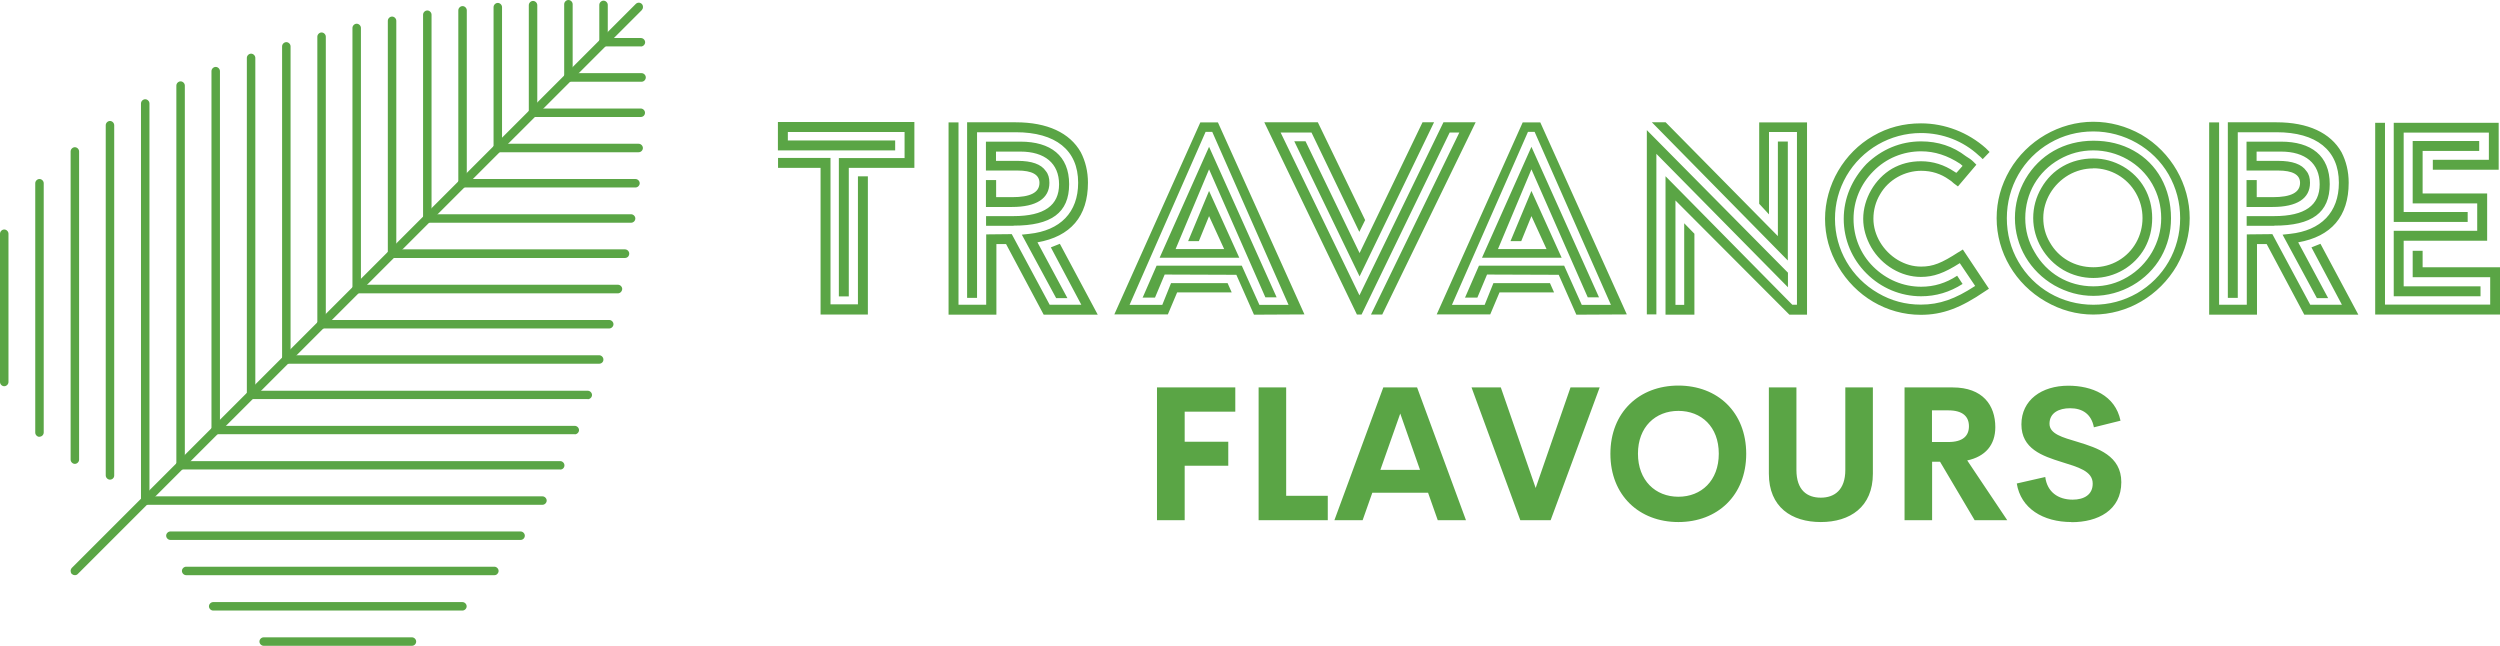 <svg viewBox="0 0 188.68 48.74" xmlns="http://www.w3.org/2000/svg" data-sanitized-data-name="Layer 2" data-name="Layer 2" id="Layer_2">
  <defs>
    <style>
      .cls-1 {
        fill: #5aa545;
        stroke-width: 0px;
      }
    </style>
  </defs>
  <g data-sanitized-data-name="Layer 2" data-name="Layer 2" id="Layer_2-2">
    <g>
      <g id="SvgjsG4730">
        <path d="M5.65,43.41c-.08,0-.16-.03-.23-.09-.06-.06-.09-.15-.09-.23s.03-.16.09-.23L47.98.3c.13-.13.33-.13.46,0,.06.06.09.15.09.23s-.03.16-.09.23L5.87,43.32c-.06.07-.15.09-.23.09Z" class="cls-1"></path>
        <path d="M37.32,43.41H14.05c-.17,0-.32-.15-.32-.32s.15-.32.32-.32h23.26c.17,0,.32.15.32.32s-.14.32-.31.32Z" class="cls-1"></path>
        <path d="M39.29,40.75H12.86c-.17,0-.32-.15-.32-.32s.15-.32.32-.32h26.43c.17,0,.32.15.32.32s-.14.32-.32.32Z" class="cls-1"></path>
        <path d="M16.09,46.08c-.17,0-.32-.15-.32-.32s.15-.32.32-.32h18.81c.17,0,.32.15.32.32s-.15.32-.32.32h-18.81Z" class="cls-1"></path>
        <path d="M31.09,48.74h-11.19c-.17,0-.32-.15-.32-.32s.15-.32.32-.32h11.19c.17,0,.32.15.32.32s-.14.32-.32.32Z" class="cls-1"></path>
        <path d="M40.93,38.1H10.97c-.17,0-.32-.15-.32-.32s.15-.32.32-.32h29.97c.17,0,.32.15.32.32s-.15.32-.33.32Z" class="cls-1"></path>
        <path d="M42.28,35.43H13.63c-.08,0-.17-.03-.23-.09-.09-.09-.11-.23-.07-.35.05-.11.16-.19.3-.19h28.65c.17,0,.32.15.32.32,0,.18-.14.32-.32.32Z" class="cls-1"></path>
        <path d="M43.38,32.77h-27.08c-.08,0-.17-.03-.23-.09-.09-.09-.11-.23-.07-.35.05-.11.16-.19.3-.19h27.08c.17,0,.32.15.32.32s-.15.32-.32.32Z" class="cls-1"></path>
        <path d="M44.36,30.12h-25.41c-.08,0-.17-.03-.23-.09-.09-.09-.13-.23-.07-.35.05-.11.16-.19.3-.19h25.41c.17,0,.32.15.32.32,0,.17-.15.32-.32.32Z" class="cls-1"></path>
        <path d="M45.24,27.45h-23.64c-.17,0-.32-.15-.32-.32,0-.08.03-.17.09-.23s.14-.09.23-.09h23.62c.17,0,.32.15.32.32.01.18-.14.32-.31.32Z" class="cls-1"></path>
        <path d="M45.98,24.79h-21.71c-.17,0-.32-.15-.32-.32,0-.08.03-.17.09-.23s.14-.09.23-.09h21.71c.17,0,.32.15.32.32s-.15.32-.32.32Z" class="cls-1"></path>
        <path d="M46.62,22.14h-19.68s-.06,0-.08-.01c-.16-.03-.26-.19-.24-.35s.15-.29.32-.29h19.7c.17,0,.32.15.32.32-.01.18-.15.33-.33.33Z" class="cls-1"></path>
        <path d="M47.17,19.47h-17.58s-.06,0-.08-.01c-.16-.03-.26-.19-.24-.35s.16-.29.32-.29h17.58c.17,0,.32.15.32.32,0,.19-.14.33-.32.33Z" class="cls-1"></path>
        <path d="M47.63,16.81h-15.38c-.07,0-.13-.02-.18-.06-.11-.08-.17-.23-.13-.35.05-.14.16-.23.31-.23h15.38c.17,0,.32.15.32.32,0,.17-.14.32-.32.32Z" class="cls-1"></path>
        <path d="M47.96,14.15h-13.04c-.17,0-.32-.15-.32-.32,0-.08.03-.17.09-.23s.14-.09.23-.09h13.04c.17,0,.32.15.32.32s-.15.32-.32.32Z" class="cls-1"></path>
        <path d="M48.2,11.49h-10.63c-.07,0-.13-.02-.18-.06-.11-.08-.17-.23-.13-.35s.16-.23.31-.23h10.63c.17,0,.32.15.32.32,0,.18-.15.32-.32.32Z" class="cls-1"></path>
        <path d="M48.35,8.83h-8.12c-.1,0-.19-.05-.25-.13-.07-.09-.09-.23-.03-.33s.16-.18.29-.18h8.12c.17,0,.32.15.32.32,0,.18-.14.32-.32.32Z" class="cls-1"></path>
        <path d="M48.42,6.17h-5.52s-.1-.01-.15-.03c-.14-.07-.21-.22-.17-.37s.16-.25.31-.25h5.53c.17,0,.32.15.32.32,0,.18-.15.33-.32.33Z" class="cls-1"></path>
        <path d="M48.37,3.5h-2.82c-.08,0-.17-.03-.23-.09-.09-.09-.13-.23-.07-.35.05-.11.16-.19.3-.19h2.82c.17,0,.32.15.32.32s-.15.32-.32.32Z" class="cls-1"></path>
        <path d="M5.65,35.01h0c-.17,0-.32-.15-.32-.32V11.43c0-.17.15-.32.32-.32h0c.17,0,.32.15.32.32v23.26c0,.17-.15.32-.32.32Z" class="cls-1"></path>
        <path d="M8.3,36.2c-.17,0-.32-.15-.32-.32V9.45c0-.17.15-.32.32-.32s.32.15.32.32v26.44c0,.17-.14.31-.32.31Z" class="cls-1"></path>
        <path d="M2.98,32.97h0c-.17,0-.32-.15-.32-.32V13.83c0-.17.15-.32.32-.32h0c.17,0,.32.15.32.32v18.81c0,.17-.14.32-.32.32Z" class="cls-1"></path>
        <path d="M.32,29.15H.32c-.17,0-.32-.15-.32-.32v-11.19c0-.17.15-.32.32-.32H.32c.17,0,.32.15.32.32v11.19c0,.17-.15.32-.32.32Z" class="cls-1"></path>
        <path d="M10.96,38.1c-.17,0-.32-.15-.32-.32V7.81c0-.17.15-.32.32-.32s.32.15.32.32v29.97c0,.17-.14.32-.32.32Z" class="cls-1"></path>
        <path d="M13.63,35.43c-.08,0-.16-.03-.23-.09h0c-.06-.06-.09-.14-.09-.23V6.46c0-.17.15-.32.32-.32s.32.15.32.32v28.65c0,.13-.08.25-.19.3-.05.01-.08.02-.13.02Z" class="cls-1"></path>
        <path d="M16.28,32.77c-.08,0-.16-.03-.23-.09h0c-.06-.06-.09-.14-.09-.23V5.37h0c0-.17.15-.32.32-.32s.32.15.32.32v27.09c0,.13-.08.25-.19.3-.03,0-.08.01-.13.01Z" class="cls-1"></path>
        <path d="M18.95,30.11c-.07,0-.14-.02-.19-.07h0c-.08-.06-.13-.16-.13-.25V4.37c0-.17.15-.32.32-.32s.32.15.32.32v25.41c0,.13-.07.23-.17.29-.06.02-.1.03-.15.03Z" class="cls-1"></path>
        <path d="M21.61,27.45c-.1,0-.21-.06-.26-.14h0c-.03-.06-.06-.11-.06-.18V3.5c0-.17.15-.32.32-.32s.32.15.32.32v23.64c0,.14-.09.26-.23.31-.02,0-.06,0-.09,0Z" class="cls-1"></path>
        <path d="M24.27,24.79c-.1,0-.21-.06-.26-.14h0c-.03-.06-.06-.11-.06-.18V2.77c0-.17.15-.32.32-.32s.32.15.32.32v21.71c0,.14-.09.26-.23.31-.02-.01-.06,0-.09,0Z" class="cls-1"></path>
        <path d="M26.6,21.8V2.11c0-.17.15-.32.32-.32s.32.15.32.32v19.7h-.64Z" class="cls-1"></path>
        <path d="M29.59,19.47c-.08,0-.16-.03-.23-.09h0c-.06-.06-.09-.14-.09-.23V1.57c0-.17.15-.32.32-.32s.32.15.32.32v17.58c0,.13-.08.25-.19.3-.05.02-.08.02-.13.02Z" class="cls-1"></path>
        <path d="M31.93,16.49V1.11c0-.17.15-.32.32-.32s.32.15.32.32v15.38h-.64Z" class="cls-1"></path>
        <path d="M34.91,14.14c-.06,0-.11-.01-.16-.05h0c-.1-.06-.16-.16-.16-.27V.78c0-.17.15-.32.32-.32s.32.15.32.32v13.04c0,.11-.06.22-.16.27-.06.03-.11.05-.16.05Z" class="cls-1"></path>
        <path d="M37.57,11.49c-.09,0-.18-.05-.25-.11h0c-.05-.06-.07-.13-.07-.21V.54c0-.17.15-.32.32-.32s.32.15.32.32v10.63c0,.14-.08.25-.21.3-.05.02-.08.02-.11.02Z" class="cls-1"></path>
        <path d="M40.23,8.83c-.06,0-.13-.02-.18-.06h0c-.09-.06-.14-.16-.14-.26V.39c0-.17.15-.32.32-.32s.32.15.32.32v8.12c0,.11-.07.23-.17.29-.05.02-.09.03-.15.03Z" class="cls-1"></path>
        <path d="M42.9,6.16c-.17,0-.32-.15-.32-.32V.32c0-.17.15-.32.32-.32s.32.15.32.32v5.53c-.01.17-.15.31-.32.31Z" class="cls-1"></path>
        <path d="M45.55,3.5s-.08-.01-.11-.02h0c-.13-.05-.21-.17-.21-.3V.37c0-.17.15-.32.32-.32h0c.17,0,.32.15.32.32v2.82c0,.1-.06.21-.14.26-.06.03-.13.06-.18.06Z" class="cls-1"></path>
      </g>
      <g id="SvgjsG4731">
        <path d="M63.32,11.93h4.95v-1.97h-8.81v.64h8.1v.75h-8.85v-2.14h10.3v3.46h-4.95v9.7h-.75v-10.45ZM61.93,12.67h-3.21v-.75h3.96v11.05h2.07v-9.66h.75v10.43h-3.57s0-11.07,0-11.07ZM81.6,23h-2.38l-2.86-5.33-1.93.02v5.31h-2.09v-13.76h-.75v14.51h3.61v-5.33h.73l2.84,5.33h4.08l-2.86-5.35-.68.27,2.3,4.33ZM76.66,9.98c3.01,0,4.71,1.35,4.71,3.81,0,2.24-1.35,3.61-3.69,3.86l-.56.06,2.59,4.79h.85l-2.26-4.21c2.49-.44,3.81-1.95,3.81-4.5,0-.85-.19-1.62-.54-2.3-.83-1.47-2.53-2.26-4.91-2.26h-3.67v13.25h.75v-12.5s2.92,0,2.92,0ZM76.5,17.03c2.84,0,4.19-.97,4.19-3.13s-1.41-3.21-3.67-3.21h-2.61v2.18h2.38c1.1,0,1.66.31,1.66.93,0,.73-.68,1.08-2.07,1.08h-1.2v-1.29h-.77v2.03h1.97c1.84,0,2.82-.64,2.82-1.82,0-.37-.08-.66-.27-.89-.35-.52-1.06-.77-2.14-.77h-1.62v-.7h1.84c1.84,0,2.92.89,2.92,2.47s-1.1,2.4-3.44,2.4h-2.07v.73s2.07,0,2.07,0ZM86.26,22.46h.91l.73-1.74,5.41.02,1.33,3.01,3.81-.02-6.53-14.49h-1.33l-6.49,14.49h4.04l.7-1.66h4.12l-.31-.7h-4.27l-.66,1.64h-2.47l5.74-13.06h.5l5.76,13.06h-2.2l-1.33-2.96h-6.43l-1.06,2.43ZM88.72,18.81l2.53-6.03,4.25,9.66h.85l-5.1-11.36-3.73,8.37h6.01l-2.28-5.04-1.58,3.79h.81l.77-1.89,1.14,2.49s-3.67,0-3.67,0ZM96.64,10h2.34l3.61,7.5.44-.89-3.57-7.38h-4.04l6.99,14.51h.35l6.65-13.74h.73l-6.67,13.74h.85l7.05-14.51h-2.43l-6.34,13.06-5.95-12.29ZM102.61,20.86l5.62-11.63h-.87l-4.75,9.87-4.08-8.44h-.85l4.93,10.2ZM110.59,22.46h.91l.73-1.74,5.41.02,1.33,3.01,3.81-.02-6.53-14.49h-1.33l-6.49,14.49h4.04l.7-1.66h4.12l-.31-.7h-4.27l-.66,1.64h-2.47l5.74-13.06h.5l5.76,13.06h-2.2l-1.33-2.96h-6.43l-1.06,2.43ZM113.05,18.81l2.53-6.03,4.25,9.66h.85l-5.1-11.36-3.73,8.37h6.01l-2.28-5.04-1.58,3.79h.81l.77-1.89,1.14,2.49h-3.67,0ZM134.19,17.83l-8.48-8.6h-1.04l10.26,10.43v-8.98h-.75s0,7.15,0,7.15ZM133.51,16.18v-6.22h2.11v13.04h-.35l-.08-.08-9.49-9.62v10.45h2.18v-6.11l-.77-.79v6.16h-.66v-7.88l8.6,8.62h1.33v-14.51h-3.61v6.14l.75.81ZM125.01,23.74v-12.13l9.93,10.07v-1.1l-10.65-10.76v13.91h.73ZM147.83,19.02c-1.31.85-1.95,1.1-2.84,1.1-.62,0-1.2-.17-1.76-.5-1.1-.66-1.84-1.87-1.84-3.11,0-.66.17-1.29.5-1.84.64-1.12,1.87-1.78,3.11-1.78.79,0,1.49.23,2.09.66.1.06.23.15.37.29l.31.23,1.39-1.64-.23-.23c-.15-.15-.33-.27-.56-.41-.97-.75-2.11-1.12-3.38-1.12-1.55,0-2.98.6-4.12,1.7-1.1,1.16-1.72,2.59-1.72,4.15s.62,3.03,1.72,4.12c1.1,1.1,2.57,1.72,4.12,1.72,1.12,0,2.16-.31,3.13-.93l-.41-.62c-.85.56-1.74.83-2.72.83-1.35,0-2.63-.54-3.61-1.51s-1.49-2.26-1.49-3.61.52-2.61,1.49-3.59c.97-.99,2.26-1.51,3.61-1.51,1.02,0,1.99.31,2.96.95l.17.15-.46.52c-.06-.02-.1-.04-.15-.08-.77-.52-1.62-.79-2.53-.79-.81,0-1.53.19-2.18.56-1.31.77-2.18,2.28-2.18,3.79,0,.73.21,1.45.6,2.14.81,1.39,2.28,2.24,3.75,2.24.97,0,1.76-.29,2.94-1.04l1.16,1.72c-1.51.99-2.69,1.41-4.1,1.41-1.16,0-2.24-.29-3.23-.87-2.01-1.16-3.25-3.28-3.25-5.6,0-1.16.29-2.24.87-3.25,1.16-1.99,3.3-3.23,5.62-3.23,1.64,0,3.19.6,4.37,1.7l.12.1.17.17.52-.54-.29-.29c-1.33-1.18-3.07-1.87-4.89-1.87-1.31,0-2.51.31-3.61.95-2.2,1.26-3.63,3.69-3.63,6.26,0,1.26.33,2.47.99,3.59,1.31,2.24,3.65,3.65,6.24,3.65,1.64,0,3.01-.52,4.85-1.78l.29-.19-1.97-2.96-.33.21ZM157.99,23.74c-1.26,0-2.47-.33-3.61-.99-2.28-1.31-3.69-3.71-3.69-6.28,0-1.29.33-2.49.99-3.63,1.31-2.24,3.75-3.65,6.3-3.65,1.26,0,2.49.33,3.63.97,2.28,1.33,3.65,3.79,3.65,6.3,0,1.26-.33,2.45-.97,3.59-1.33,2.28-3.73,3.69-6.3,3.69h0ZM157.99,9.92c-1.18,0-2.28.29-3.28.87-2.01,1.16-3.25,3.3-3.25,5.68,0,1.18.29,2.28.87,3.28,1.16,2.01,3.28,3.25,5.66,3.25,1.18,0,2.28-.29,3.3-.87,2.01-1.16,3.25-3.28,3.25-5.66,0-1.18-.29-2.28-.87-3.3-1.16-2.01-3.36-3.25-5.68-3.25h0ZM157.99,22.33c-1.04,0-2.01-.27-2.94-.79-1.84-1.06-2.98-2.98-2.98-5.08,0-1.06.27-2.03.79-2.94,1.06-1.82,2.92-2.9,5.14-2.9,1.12,0,2.14.25,3.03.75,1.78.99,2.82,2.86,2.82,5.1,0,1.06-.25,2.03-.75,2.92-1.02,1.8-3.01,2.94-5.1,2.94h0ZM157.99,11.35c-.93,0-1.78.23-2.57.68-1.6.91-2.57,2.55-2.57,4.44,0,.91.23,1.76.7,2.55.91,1.6,2.53,2.59,4.44,2.59.93,0,1.78-.23,2.57-.7,1.55-.91,2.55-2.61,2.55-4.44,0-.93-.23-1.8-.68-2.59-.91-1.58-2.63-2.53-4.44-2.53h0ZM157.99,20.98c-.81,0-1.58-.21-2.26-.6-1.39-.81-2.28-2.34-2.28-3.92,0-.81.21-1.58.62-2.28.81-1.41,2.24-2.22,3.92-2.22.81,0,1.55.21,2.24.6,1.39.81,2.2,2.22,2.2,3.9,0,.83-.19,1.58-.56,2.26-.77,1.37-2.24,2.26-3.88,2.26h0ZM157.99,12.71c-.66,0-1.29.17-1.87.5-1.16.68-1.91,1.91-1.91,3.25,0,.66.17,1.29.5,1.84.66,1.16,1.87,1.87,3.28,1.87.68,0,1.33-.17,1.89-.5,1.14-.66,1.82-1.89,1.82-3.21,0-.68-.17-1.31-.5-1.89-.66-1.16-1.89-1.87-3.21-1.87h0ZM176.74,23h-2.38l-2.86-5.33-1.93.02v5.31h-2.09v-13.76h-.75v14.51h3.61v-5.33h.73l2.84,5.33h4.08l-2.86-5.35-.68.27,2.3,4.33ZM171.81,9.98c3.01,0,4.71,1.35,4.71,3.81,0,2.24-1.35,3.61-3.69,3.86l-.56.06,2.59,4.79h.85l-2.26-4.21c2.49-.44,3.81-1.95,3.81-4.5,0-.85-.19-1.62-.54-2.3-.83-1.47-2.53-2.26-4.91-2.26h-3.67v13.25h.75v-12.5h2.92,0ZM171.64,17.03c2.84,0,4.19-.97,4.19-3.13s-1.41-3.21-3.67-3.21h-2.61v2.18h2.38c1.1,0,1.66.31,1.66.93,0,.73-.68,1.08-2.07,1.08h-1.2v-1.29h-.77v2.03h1.97c1.84,0,2.82-.64,2.82-1.82,0-.37-.08-.66-.27-.89-.35-.52-1.06-.77-2.14-.77h-1.62v-.7h1.84c1.84,0,2.92.89,2.92,2.47s-1.1,2.4-3.44,2.4h-2.07v.73h2.07,0ZM179.25,9.27h.75v13.72h7.94v-2.07h-5.85v-1.99h.75v1.24h5.85v3.57h-9.43v-14.47ZM180.66,9.27h7.92v3.54h-4.97v-.75h4.23v-2.05h-6.43v5.99h4.83v.75h-5.58v-7.48ZM180.66,17.42h6.3v-2.07h-4.87v-4.71h5.02v.75h-4.27v3.21h4.87v3.57h-6.3v3.44h5.8v.75h-6.55v-4.93Z" class="cls-1"></path>
      </g>
      <g id="SvgjsG4732">
        <path d="M93.22,31.07h-3.81v2.27h3.29v1.81h-3.29v4.11h-2.09v-10.02h5.91v1.83h0ZM97.07,37.42h3.14v1.84h-5.22v-10.02h2.08v8.18h0ZM108.51,39.26l-.73-2.07h-4.21l-.73,2.07h-2.13l3.69-10.02h2.55l3.69,10.02h-2.13ZM104.18,35.46h2.99l-1.49-4.25-1.5,4.25ZM118.52,29.24h2.21l-3.7,10.02h-2.29l-3.68-10.02h2.21l2.63,7.59,2.63-7.59ZM126.67,39.4c-2.95,0-5.13-2.01-5.13-5.15s2.18-5.15,5.13-5.15,5.12,2,5.12,5.15-2.18,5.15-5.12,5.15ZM126.67,37.49c1.73,0,3.05-1.21,3.05-3.25s-1.32-3.23-3.05-3.23-3.05,1.21-3.05,3.23,1.32,3.25,3.05,3.25ZM137.42,39.4c-2.2,0-3.92-1.12-3.92-3.65v-6.51h2.08v6.23c0,1.53.81,2.09,1.84,2.09s1.85-.58,1.85-2.09v-6.23h2.08v6.51c0,2.52-1.73,3.65-3.93,3.65ZM149.03,39.26l-2.61-4.41h-.6v4.41h-2.08v-10.02h3.63c2.27,0,3.22,1.34,3.22,3,0,1.35-.76,2.22-2.12,2.51l3.02,4.51h-2.46,0ZM145.81,30.97v2.39h1.23c1.11,0,1.56-.47,1.56-1.19s-.45-1.2-1.56-1.2h-1.23ZM156.34,39.4c-2.15,0-3.83-1.03-4.13-2.91l2.15-.49c.14,1.12.96,1.71,2.07,1.71.85,0,1.52-.37,1.51-1.22,0-.94-1.12-1.24-2.34-1.62-1.47-.46-3.04-1-3.04-2.84s1.53-2.92,3.54-2.92c1.76,0,3.54.71,3.94,2.64l-2.01.5c-.19-1-.86-1.44-1.8-1.44-.84,0-1.55.35-1.55,1.17,0,.77.98,1.03,2.12,1.37,1.51.46,3.3,1.04,3.3,3.04,0,2.13-1.78,3.02-3.75,3.02h0Z" class="cls-1"></path>
      </g>
    </g>
  </g>
</svg>